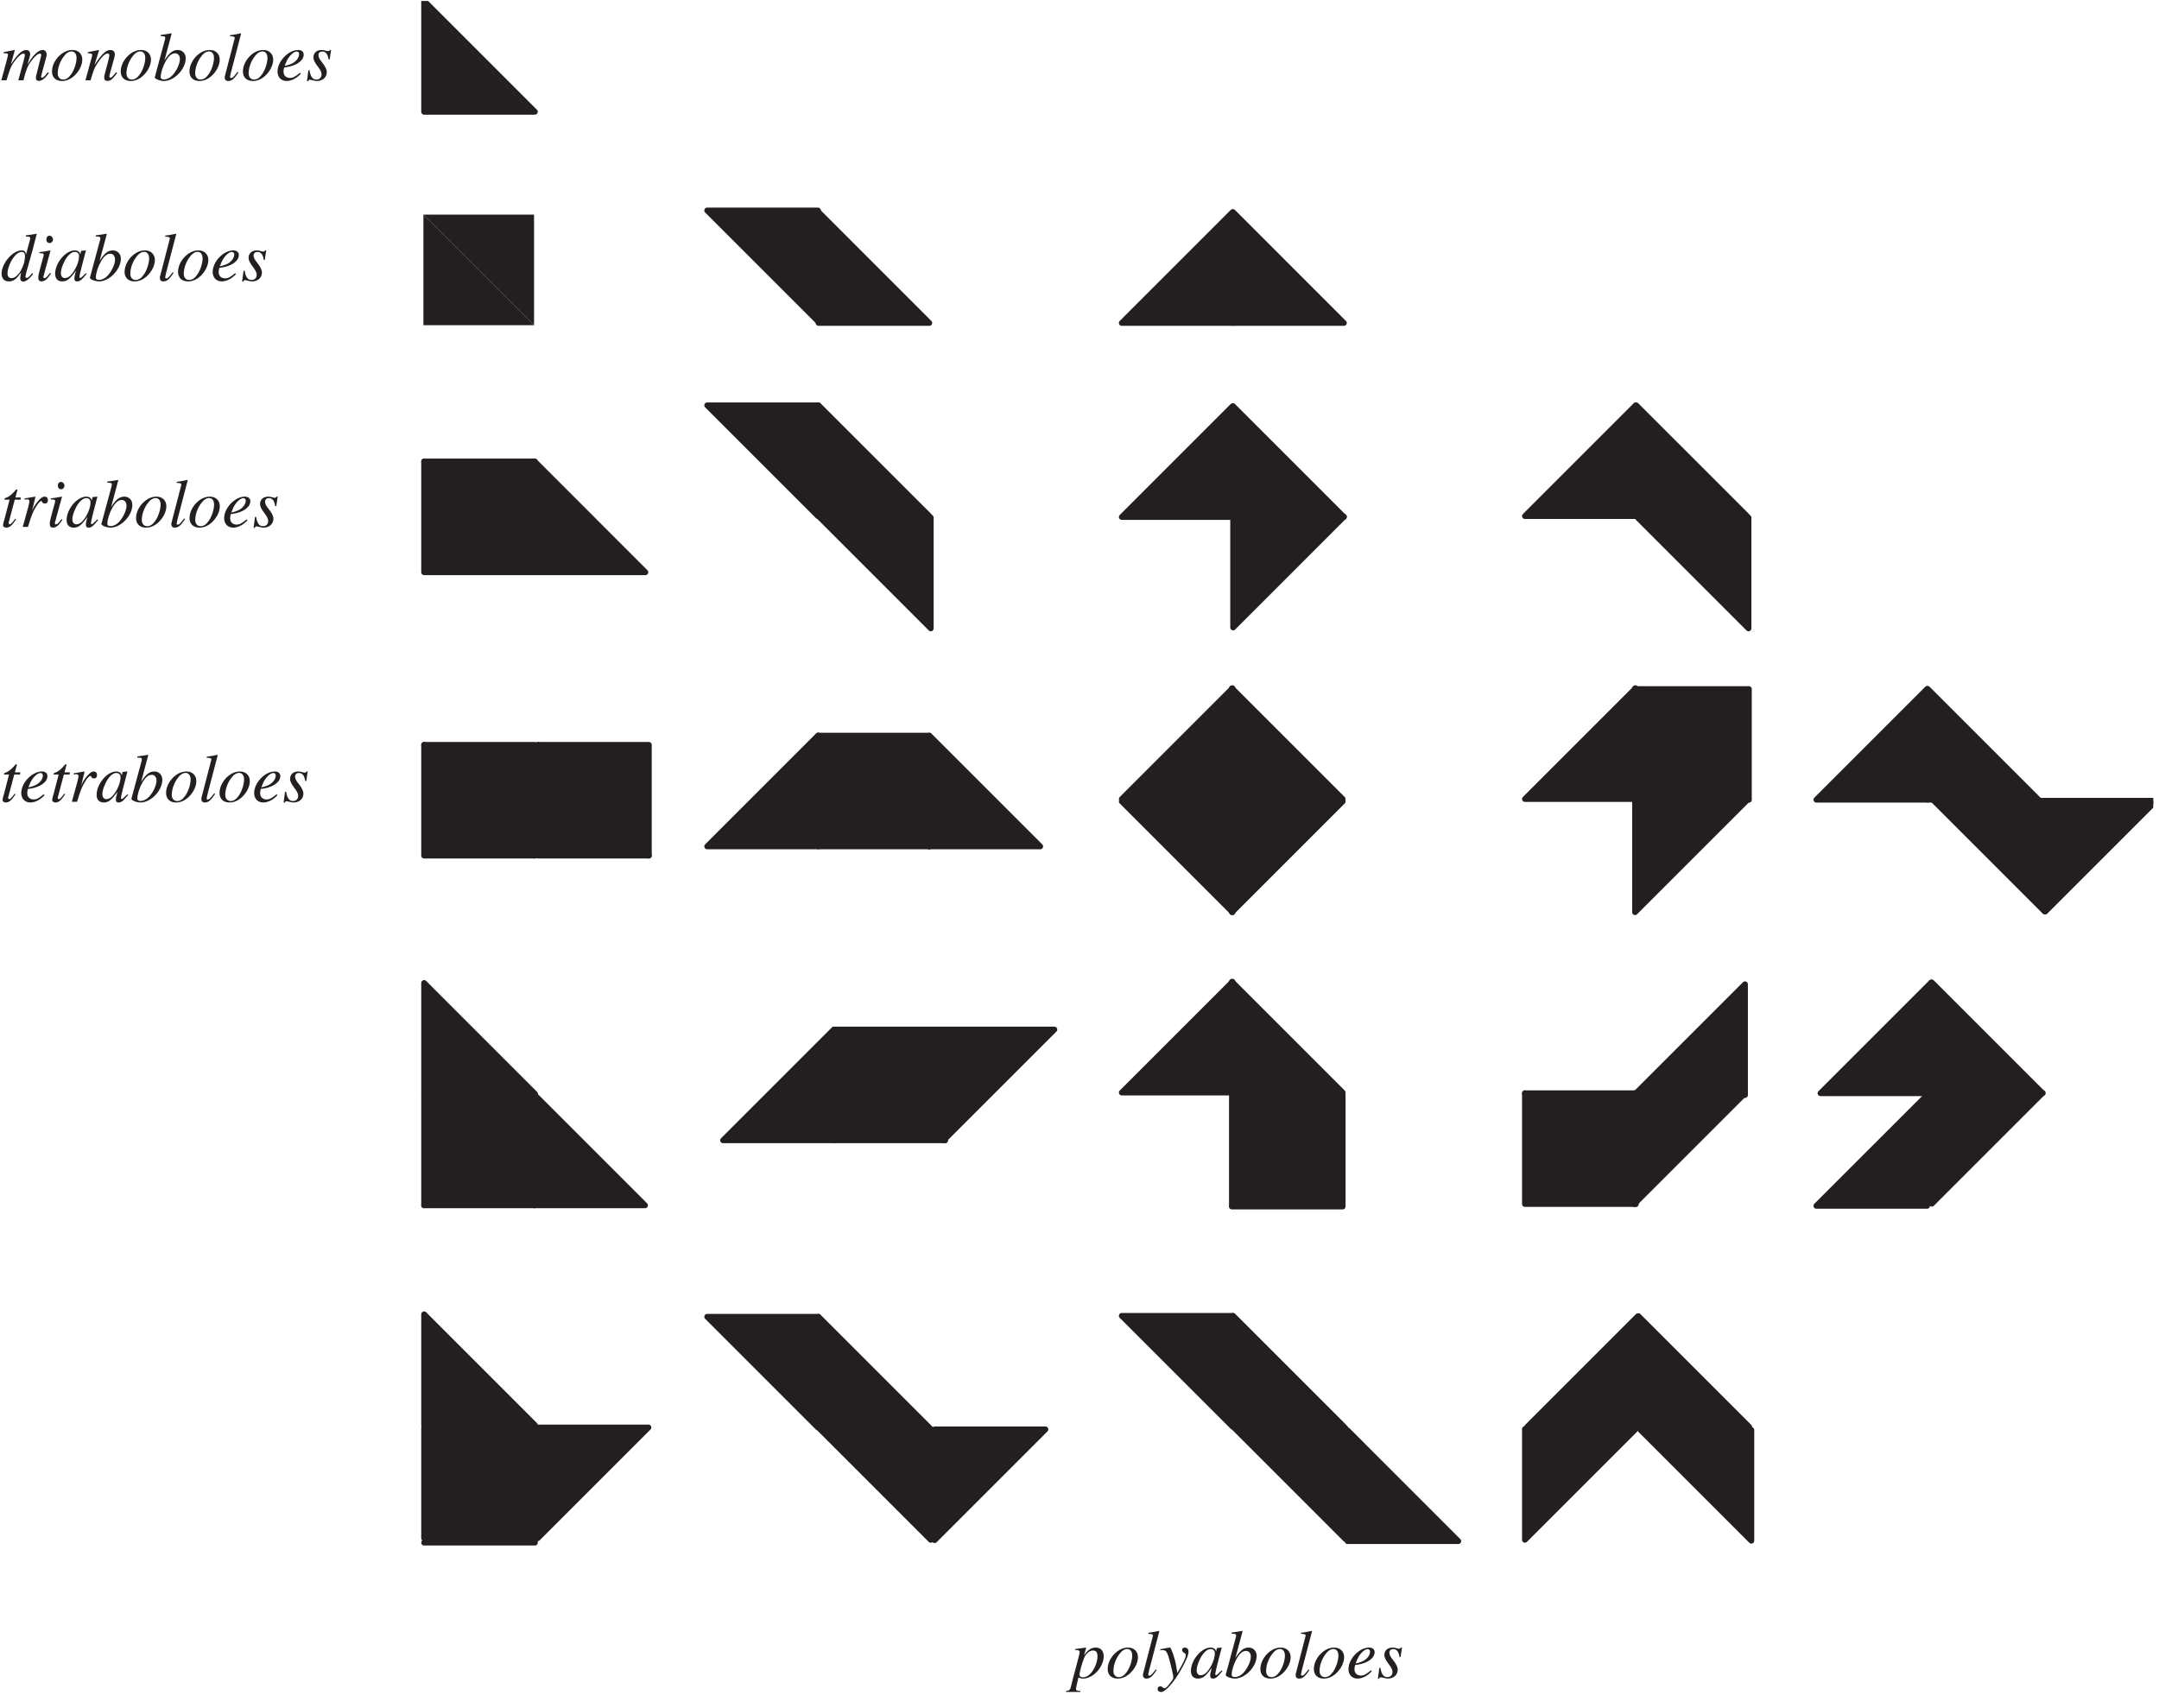 <?xml version="1.0" encoding="UTF-8"?>
<svg xmlns="http://www.w3.org/2000/svg" xmlns:xlink="http://www.w3.org/1999/xlink" width="376.39" height="297.82" viewBox="0 0 376.39 297.82">
<defs>
<g>
<g id="glyph-0-0">
</g>
<g id="glyph-0-1">
<path d="M 0.672 -4.828 L 0.953 -4.844 C 1.203 -4.859 1.453 -4.703 1.453 -4.5 C 1.453 -4.359 1.031 -2.703 0.594 -1.109 C 0.328 -0.094 0.078 0.797 -0.094 1.562 C -0.219 2.109 -0.391 2.25 -0.906 2.266 L -0.906 2.453 L 1.562 2.453 L 1.562 2.281 C 1 2.281 0.797 2.188 0.797 1.922 C 0.797 1.75 1 0.844 1.234 -0.078 C 1.531 0.078 1.75 0.125 2.031 0.125 C 3.781 0.125 5.625 -1.875 5.625 -3.781 C 5.625 -4.719 5.094 -5.281 4.25 -5.281 C 3.469 -5.281 2.891 -4.906 2.188 -3.922 L 2.547 -5.125 C 2.547 -5.188 2.562 -5.219 2.562 -5.219 C 2.562 -5.266 2.547 -5.281 2.5 -5.281 L 0.641 -5.016 Z M 3.797 -4.766 C 4.312 -4.75 4.547 -4.438 4.547 -3.75 C 4.547 -2.938 4.188 -1.922 3.672 -1.172 C 3.172 -0.453 2.594 -0.094 1.984 -0.094 C 1.641 -0.094 1.406 -0.281 1.406 -0.547 C 1.406 -0.953 1.828 -2.5 2.188 -3.406 C 2.5 -4.219 3.203 -4.812 3.797 -4.766 Z M 3.797 -4.766 "/>
</g>
<g id="glyph-0-2">
<path d="M 3.891 -5.281 C 3.375 -5.281 2.906 -5.156 2.422 -4.891 C 1.188 -4.188 0.328 -2.812 0.328 -1.547 C 0.328 -0.5 1 0.125 2.078 0.125 C 2.875 0.125 3.641 -0.219 4.344 -0.906 C 5.125 -1.688 5.609 -2.703 5.609 -3.609 C 5.609 -4.609 4.906 -5.281 3.891 -5.281 Z M 3.75 -5.031 C 4.266 -5.031 4.609 -4.594 4.609 -3.906 C 4.609 -3.016 4.219 -1.828 3.672 -1.047 C 3.234 -0.422 2.781 -0.125 2.266 -0.125 C 1.703 -0.125 1.328 -0.547 1.328 -1.203 C 1.328 -2.094 1.672 -3.156 2.266 -4 C 2.734 -4.688 3.234 -5.031 3.75 -5.031 Z M 3.75 -5.031 "/>
</g>
<g id="glyph-0-3">
<path d="M 2.734 -1.469 C 1.953 -0.484 1.859 -0.391 1.594 -0.391 C 1.469 -0.391 1.422 -0.453 1.422 -0.594 C 1.422 -0.688 1.453 -0.844 1.516 -1.062 C 1.516 -1.109 1.531 -1.156 1.531 -1.156 L 1.531 -1.188 L 3.344 -8.125 L 3.281 -8.188 C 2.562 -8.016 2.109 -7.953 1.422 -7.859 L 1.422 -7.672 C 1.984 -7.672 2.234 -7.594 2.234 -7.391 C 2.234 -7.344 2.219 -7.281 2.188 -7.172 L 0.547 -0.844 C 0.5 -0.734 0.484 -0.625 0.484 -0.547 C 0.484 -0.094 0.688 0.125 1.078 0.125 C 1.703 0.125 2.109 -0.203 2.891 -1.359 Z M 2.734 -1.469 "/>
</g>
<g id="glyph-0-4">
<path d="M 0.188 -4.797 C 0.328 -4.828 0.422 -4.844 0.547 -4.844 C 1.047 -4.844 1.266 -4.656 1.516 -4 C 1.828 -3.109 2.453 -0.547 2.453 -0.094 C 2.453 0.094 2.375 0.281 2.203 0.516 C 1.875 0.953 1.594 1.297 1.453 1.453 C 1.203 1.719 1.062 1.812 0.906 1.812 C 0.828 1.812 0.75 1.781 0.625 1.672 C 0.438 1.531 0.328 1.469 0.188 1.469 C -0.078 1.469 -0.281 1.672 -0.281 1.938 C -0.281 2.25 -0.031 2.469 0.328 2.469 C 1.094 2.469 2.656 0.688 3.953 -1.703 C 4.766 -3.172 5.109 -4.031 5.109 -4.625 C 5.109 -4.984 4.812 -5.281 4.453 -5.281 C 4.172 -5.281 3.984 -5.109 3.984 -4.844 C 3.984 -4.656 4.078 -4.531 4.312 -4.375 C 4.547 -4.25 4.625 -4.141 4.625 -3.969 C 4.625 -3.484 4.188 -2.562 3.156 -0.859 L 2.922 -2.25 C 2.75 -3.312 2.078 -5.281 1.891 -5.281 L 1.844 -5.281 C 1.828 -5.266 1.781 -5.266 1.734 -5.266 C 1.641 -5.266 1.203 -5.188 0.562 -5.062 C 0.5 -5.062 0.344 -5.016 0.188 -5 Z M 0.188 -4.797 "/>
</g>
<g id="glyph-0-5">
<path d="M 5.562 -1.312 L 5.219 -0.984 C 4.844 -0.594 4.703 -0.484 4.609 -0.484 C 4.5 -0.484 4.438 -0.562 4.438 -0.641 C 4.438 -0.891 4.938 -2.953 5.5 -5 C 5.531 -5.125 5.547 -5.141 5.578 -5.25 L 5.484 -5.281 L 4.75 -5.203 L 4.719 -5.172 L 4.594 -4.594 C 4.5 -5.031 4.141 -5.281 3.625 -5.281 C 2.031 -5.281 0.203 -3.109 0.203 -1.203 C 0.203 -0.359 0.656 0.125 1.422 0.125 C 2.266 0.125 2.781 -0.266 3.828 -1.75 C 3.578 -0.766 3.562 -0.672 3.562 -0.375 C 3.562 -0.031 3.703 0.125 4.031 0.125 C 4.516 0.125 4.812 -0.109 5.703 -1.203 Z M 3.703 -5.016 C 4.109 -5 4.375 -4.703 4.375 -4.297 C 4.375 -3.281 3.766 -1.875 2.953 -0.984 C 2.656 -0.656 2.25 -0.453 1.906 -0.453 C 1.469 -0.453 1.203 -0.797 1.203 -1.344 C 1.203 -2.016 1.656 -3.219 2.188 -3.984 C 2.656 -4.672 3.219 -5.062 3.703 -5.016 Z M 3.703 -5.016 "/>
</g>
<g id="glyph-0-6">
<path d="M 1.312 -7.703 C 2.031 -7.688 2.094 -7.641 2.094 -7.375 C 2.094 -7.281 2.078 -7.141 1.984 -6.859 C 1.969 -6.797 1.938 -6.719 1.922 -6.641 L 1.906 -6.562 L 0.281 -0.547 L 0.281 -0.5 C 0.281 -0.234 1.188 0.125 1.875 0.125 C 3.672 0.125 5.672 -1.953 5.672 -3.844 C 5.672 -4.688 5.078 -5.281 4.281 -5.281 C 3.438 -5.281 2.812 -4.797 1.969 -3.469 C 2.578 -5.719 2.672 -6.047 3.219 -8.125 L 3.156 -8.188 C 2.547 -8.078 2.188 -8.016 1.312 -7.906 Z M 3.812 -4.703 C 4.344 -4.703 4.656 -4.297 4.656 -3.672 C 4.656 -2.875 4.047 -1.594 3.328 -0.844 C 2.891 -0.391 2.375 -0.141 1.859 -0.141 C 1.484 -0.141 1.312 -0.281 1.312 -0.547 C 1.312 -1.266 1.672 -2.422 2.172 -3.312 C 2.703 -4.25 3.234 -4.703 3.812 -4.703 Z M 3.812 -4.703 "/>
</g>
<g id="glyph-0-7">
<path d="M 4.297 -1.312 C 3.422 -0.594 3.062 -0.406 2.531 -0.406 C 1.859 -0.406 1.422 -0.844 1.422 -1.5 C 1.422 -1.672 1.438 -1.844 1.531 -2.234 L 1.875 -2.281 C 3.672 -2.531 4.938 -3.438 4.938 -4.469 C 4.938 -4.969 4.578 -5.281 3.984 -5.281 C 2.25 -5.281 0.375 -3.312 0.375 -1.516 C 0.375 -0.547 1.016 0.125 1.953 0.125 C 2.797 0.125 3.734 -0.359 4.438 -1.156 Z M 1.828 -3.016 C 2.234 -4.094 3.109 -5.016 3.734 -5.016 C 3.984 -5.016 4.141 -4.828 4.141 -4.547 C 4.141 -4.172 3.922 -3.734 3.547 -3.375 C 3.109 -2.953 2.656 -2.75 1.625 -2.5 Z M 1.828 -3.016 "/>
</g>
<g id="glyph-0-8">
<path d="M 0.438 -1.75 L 0.188 0.156 L 0.391 0.156 C 0.484 -0.047 0.547 -0.094 0.672 -0.094 C 0.797 -0.094 1.016 -0.047 1.266 0.016 C 1.531 0.094 1.719 0.125 1.922 0.125 C 2.922 0.125 3.641 -0.516 3.641 -1.422 C 3.641 -1.891 3.391 -2.406 2.828 -3.109 C 2.375 -3.672 2.188 -4.031 2.188 -4.375 C 2.188 -4.766 2.438 -5.016 2.859 -5.016 C 3.469 -5.016 3.828 -4.562 3.953 -3.625 L 4.141 -3.625 L 4.391 -5.297 L 4.219 -5.297 C 4.109 -5.125 4.031 -5.078 3.859 -5.078 C 3.766 -5.078 3.656 -5.109 3.422 -5.172 C 3.125 -5.266 2.953 -5.281 2.75 -5.281 C 1.875 -5.281 1.312 -4.766 1.312 -3.969 C 1.312 -3.578 1.562 -3.062 2.062 -2.422 C 2.531 -1.812 2.734 -1.391 2.734 -1.047 C 2.734 -0.484 2.375 -0.125 1.844 -0.125 C 1.172 -0.125 0.812 -0.609 0.625 -1.75 Z M 0.438 -1.75 "/>
</g>
<g id="glyph-0-9">
<path d="M 8.25 -1.406 C 8.203 -1.344 8.156 -1.281 8.094 -1.203 C 7.891 -0.969 7.797 -0.844 7.781 -0.828 C 7.516 -0.547 7.391 -0.453 7.219 -0.453 C 7.125 -0.453 7.078 -0.516 7.078 -0.641 C 7.078 -0.688 7.125 -0.906 7.203 -1.188 L 8.016 -4.188 C 8.031 -4.25 8.047 -4.453 8.047 -4.531 C 8.047 -4.969 7.75 -5.281 7.359 -5.281 C 7.125 -5.281 6.875 -5.203 6.594 -5.016 C 6 -4.641 5.516 -4.062 4.688 -2.75 C 5 -3.672 5.172 -4.344 5.172 -4.562 C 5.172 -5 4.891 -5.281 4.484 -5.281 C 3.75 -5.281 2.906 -4.5 1.812 -2.75 L 2.5 -5.266 L 2.469 -5.281 C 1.828 -5.156 1.562 -5.109 0.547 -4.906 L 0.547 -4.719 C 1.109 -4.703 1.109 -4.703 1.203 -4.656 C 1.266 -4.625 1.312 -4.547 1.312 -4.453 C 1.312 -4.312 1.031 -3.219 0.609 -1.719 C 0.344 -0.797 0.297 -0.609 0.141 0 L 1.047 0 C 1.625 -1.891 1.797 -2.344 2.203 -2.969 C 2.891 -4 3.594 -4.656 4 -4.656 C 4.156 -4.656 4.25 -4.547 4.25 -4.359 C 4.25 -4.203 3.891 -2.797 3.406 -1.109 C 3.312 -0.75 3.266 -0.594 3.109 0 L 4 0 C 4.484 -1.875 4.719 -2.484 5.328 -3.312 C 5.922 -4.141 6.516 -4.656 6.859 -4.656 C 7 -4.656 7.109 -4.547 7.109 -4.406 C 7.109 -4.344 7.078 -4.234 7.016 -3.984 L 6.328 -1.234 C 6.203 -0.766 6.172 -0.562 6.172 -0.438 C 6.172 -0.078 6.344 0.109 6.656 0.109 C 7.219 0.109 7.734 -0.281 8.375 -1.172 L 8.438 -1.266 Z M 8.25 -1.406 "/>
</g>
<g id="glyph-0-10">
<path d="M 5.516 -1.406 C 4.859 -0.594 4.719 -0.453 4.531 -0.453 C 4.422 -0.453 4.344 -0.547 4.344 -0.641 C 4.344 -0.75 4.391 -0.969 4.5 -1.406 L 5.188 -3.875 C 5.25 -4.125 5.297 -4.391 5.297 -4.547 C 5.297 -5 4.969 -5.281 4.5 -5.281 C 3.734 -5.281 2.984 -4.547 1.75 -2.656 L 2.547 -5.266 L 2.516 -5.281 C 1.875 -5.156 1.625 -5.109 0.578 -4.906 L 0.578 -4.719 C 1.188 -4.703 1.344 -4.641 1.344 -4.391 C 1.344 -4.328 1.328 -4.25 1.312 -4.188 L 0.172 0 L 1.062 0 C 1.625 -1.891 1.734 -2.156 2.266 -2.969 C 2.984 -4.078 3.594 -4.672 4.031 -4.672 C 4.219 -4.672 4.328 -4.547 4.328 -4.328 C 4.328 -4.188 4.25 -3.781 4.156 -3.422 L 3.625 -1.438 C 3.469 -0.812 3.438 -0.656 3.438 -0.547 C 3.438 -0.078 3.609 0.109 4 0.109 C 4.547 0.109 4.844 -0.125 5.688 -1.25 Z M 5.516 -1.406 "/>
</g>
<g id="glyph-0-11">
<path d="M 5.547 -1.328 C 4.891 -0.578 4.766 -0.484 4.562 -0.484 C 4.453 -0.484 4.344 -0.578 4.344 -0.719 C 4.344 -0.906 4.719 -2.328 5.125 -3.672 C 5.406 -4.625 5.641 -5.5 6.312 -8.125 L 6.25 -8.188 C 5.625 -8.047 5.203 -8 4.422 -7.906 L 4.422 -7.703 C 5.078 -7.688 5.172 -7.641 5.172 -7.391 C 5.172 -7.219 5.156 -7.188 4.984 -6.562 L 4.453 -4.594 C 4.359 -5.094 4.141 -5.281 3.672 -5.281 C 2.125 -5.281 0.188 -3.031 0.188 -1.234 C 0.188 -0.391 0.656 0.125 1.438 0.125 C 2.25 0.125 2.781 -0.25 3.594 -1.453 C 3.469 -0.844 3.438 -0.656 3.438 -0.391 C 3.438 -0.062 3.641 0.156 3.938 0.156 C 4.453 0.156 5.078 -0.328 5.688 -1.203 Z M 3.734 -5.016 C 4.094 -4.984 4.266 -4.75 4.266 -4.328 C 4.266 -2.5 3.016 -0.438 1.922 -0.438 C 1.5 -0.438 1.219 -0.75 1.219 -1.234 C 1.219 -2.219 1.828 -3.625 2.609 -4.453 C 2.953 -4.812 3.391 -5.031 3.734 -5.016 Z M 3.734 -5.016 "/>
</g>
<g id="glyph-0-12">
<path d="M 2.656 -1.359 C 2.359 -0.969 2.281 -0.875 2.172 -0.75 C 1.969 -0.547 1.781 -0.438 1.672 -0.438 C 1.578 -0.438 1.484 -0.516 1.484 -0.609 C 1.484 -0.734 1.516 -0.922 1.609 -1.141 L 1.672 -1.359 L 1.672 -1.406 L 2.734 -5.266 L 2.703 -5.281 C 1.469 -5.062 1.25 -5.016 0.781 -4.984 L 0.781 -4.797 C 1.422 -4.781 1.531 -4.75 1.531 -4.5 C 1.531 -4.406 1.5 -4.203 1.422 -3.984 L 0.844 -1.859 C 0.656 -1.141 0.594 -0.797 0.594 -0.547 C 0.594 -0.109 0.781 0.125 1.141 0.125 C 1.703 0.125 2.141 -0.234 2.812 -1.234 Z M 2.562 -7.844 C 2.234 -7.844 2 -7.578 2 -7.203 C 2 -6.812 2.234 -6.562 2.578 -6.562 C 2.891 -6.562 3.156 -6.844 3.156 -7.172 C 3.156 -7.531 2.891 -7.844 2.562 -7.844 Z M 2.562 -7.844 "/>
</g>
<g id="glyph-0-13">
<path d="M 3.547 -5.125 L 2.594 -5.125 L 2.922 -6.359 C 2.938 -6.391 2.938 -6.406 2.938 -6.438 C 2.938 -6.5 2.906 -6.547 2.844 -6.547 C 2.766 -6.547 2.734 -6.531 2.656 -6.438 C 2.188 -5.844 1.453 -5.219 1.062 -5.125 C 0.766 -5.016 0.688 -4.953 0.688 -4.812 C 0.688 -4.812 0.688 -4.781 0.688 -4.75 L 1.578 -4.75 L 0.719 -1.453 C 0.688 -1.344 0.688 -1.297 0.641 -1.203 C 0.531 -0.797 0.438 -0.438 0.438 -0.312 C 0.438 -0.062 0.688 0.125 1.016 0.125 C 1.562 0.125 1.969 -0.203 2.719 -1.312 L 2.562 -1.406 C 1.984 -0.641 1.781 -0.453 1.594 -0.453 C 1.484 -0.453 1.422 -0.547 1.422 -0.688 C 1.422 -0.703 1.422 -0.703 1.422 -0.75 L 2.484 -4.75 L 3.484 -4.75 Z M 3.547 -5.125 "/>
</g>
<g id="glyph-0-14">
<path d="M 1.453 0 C 2.078 -2.047 2.281 -2.547 2.828 -3.469 C 3.234 -4.141 3.562 -4.5 3.766 -4.5 C 3.844 -4.5 3.891 -4.453 3.953 -4.344 C 4.047 -4.141 4.141 -4.078 4.391 -4.078 C 4.75 -4.078 4.938 -4.297 4.938 -4.672 C 4.938 -5.031 4.703 -5.281 4.375 -5.281 C 4.094 -5.281 3.781 -5.109 3.469 -4.781 C 2.969 -4.266 2.5 -3.578 2.297 -3.094 L 2.141 -2.656 L 2.766 -5.266 L 2.734 -5.281 C 1.859 -5.125 1.75 -5.109 0.875 -4.969 L 0.875 -4.75 C 1.141 -4.812 1.188 -4.812 1.281 -4.812 C 1.547 -4.812 1.703 -4.703 1.703 -4.484 C 1.703 -4.312 1.703 -4.312 1.516 -3.5 L 0.547 0 Z M 1.453 0 "/>
</g>
</g>
<clipPath id="clip-0">
<path clip-rule="nonzero" d="M 73 0.172 L 94 0.172 L 94 20 L 73 20 Z M 73 0.172 "/>
</clipPath>
<clipPath id="clip-1">
<path clip-rule="nonzero" d="M 73 0.172 L 94 0.172 L 94 21 L 73 21 Z M 73 0.172 "/>
</clipPath>
<clipPath id="clip-2">
<path clip-rule="nonzero" d="M 355 139 L 375.391 139 L 375.391 160 L 355 160 Z M 355 139 "/>
</clipPath>
</defs>
<path fill-rule="nonzero" fill="rgb(13.73%, 12.16%, 12.549%)" fill-opacity="1" d="M 73.816 56.703 L 73.816 37.414 L 93.102 56.703 L 73.816 56.703 "/>
<path fill-rule="nonzero" fill="rgb(13.73%, 12.16%, 12.549%)" fill-opacity="1" d="M 93.102 37.414 L 93.102 56.703 L 73.816 37.414 L 93.102 37.414 "/>
<path fill-rule="nonzero" fill="rgb(13.73%, 12.16%, 12.549%)" fill-opacity="1" stroke-width="10" stroke-linecap="round" stroke-linejoin="round" stroke="rgb(13.73%, 12.16%, 12.549%)" stroke-opacity="1" stroke-miterlimit="10" d="M 938.041 1483.034 L 938.041 1676.237 L 1131.205 1483.034 L 938.041 1483.034 " transform="matrix(0.1, 0, 0, -0.1, -0, 297.489)"/>
<path fill-rule="nonzero" fill="rgb(13.73%, 12.16%, 12.549%)" fill-opacity="1" stroke-width="10" stroke-linecap="round" stroke-linejoin="round" stroke="rgb(13.73%, 12.16%, 12.549%)" stroke-opacity="1" stroke-miterlimit="10" d="M 1131.205 1676.237 L 1131.205 1483.034 L 938.041 1676.237 L 1131.205 1676.237 " transform="matrix(0.1, 0, 0, -0.1, -0, 297.489)"/>
<path fill-rule="nonzero" fill="rgb(13.73%, 12.16%, 12.549%)" fill-opacity="1" stroke-width="10" stroke-linecap="round" stroke-linejoin="round" stroke="rgb(13.73%, 12.16%, 12.549%)" stroke-opacity="1" stroke-miterlimit="10" d="M 739.36 1483.034 L 739.36 1676.237 L 932.524 1483.034 L 739.36 1483.034 " transform="matrix(0.1, 0, 0, -0.1, -0, 297.489)"/>
<path fill-rule="nonzero" fill="rgb(13.73%, 12.16%, 12.549%)" fill-opacity="1" stroke-width="10" stroke-linecap="round" stroke-linejoin="round" stroke="rgb(13.73%, 12.16%, 12.549%)" stroke-opacity="1" stroke-miterlimit="10" d="M 932.524 1676.237 L 932.524 1483.034 L 739.36 1676.237 L 932.524 1676.237 " transform="matrix(0.1, 0, 0, -0.1, -0, 297.489)"/>
<g clip-path="url(#clip-0)">
<path fill-rule="nonzero" fill="rgb(13.73%, 12.16%, 12.549%)" fill-opacity="1" d="M 73.816 19.938 L 73.816 0.652 L 93.102 19.938 L 73.816 19.938 "/>
</g>
<g clip-path="url(#clip-1)">
<path fill="none" stroke-width="10" stroke-linecap="round" stroke-linejoin="round" stroke="rgb(13.73%, 12.16%, 12.549%)" stroke-opacity="1" stroke-miterlimit="10" d="M 739.36 2780.015 L 739.36 2973.179 L 932.524 2780.015 L 739.36 2780.015 " transform="matrix(0.1, 0, 0, -0.1, -0, 297.489)"/>
</g>
<path fill-rule="nonzero" fill="rgb(13.73%, 12.16%, 12.549%)" fill-opacity="1" stroke-width="10" stroke-linecap="round" stroke-linejoin="round" stroke="rgb(13.73%, 12.16%, 12.549%)" stroke-opacity="1" stroke-miterlimit="10" d="M 932.524 285.197 L 739.36 285.197 L 932.524 478.361 L 932.524 285.197 " transform="matrix(0.1, 0, 0, -0.1, -0, 297.489)"/>
<path fill-rule="nonzero" fill="rgb(13.73%, 12.16%, 12.549%)" fill-opacity="1" stroke-width="10" stroke-linecap="round" stroke-linejoin="round" stroke="rgb(13.73%, 12.16%, 12.549%)" stroke-opacity="1" stroke-miterlimit="10" d="M 739.36 490.177 L 739.36 683.341 L 932.524 490.177 L 739.36 490.177 " transform="matrix(0.1, 0, 0, -0.1, -0, 297.489)"/>
<path fill-rule="nonzero" fill="rgb(13.73%, 12.16%, 12.549%)" fill-opacity="1" stroke-width="10" stroke-linecap="round" stroke-linejoin="round" stroke="rgb(13.73%, 12.16%, 12.549%)" stroke-opacity="1" stroke-miterlimit="10" d="M 937.337 486.03 L 937.337 292.827 L 1130.54 486.03 L 937.337 486.03 " transform="matrix(0.1, 0, 0, -0.1, -0, 297.489)"/>
<path fill-rule="nonzero" fill="rgb(13.73%, 12.16%, 12.549%)" fill-opacity="1" stroke-width="10" stroke-linecap="round" stroke-linejoin="round" stroke="rgb(13.73%, 12.16%, 12.549%)" stroke-opacity="1" stroke-miterlimit="10" d="M 739.36 486.03 L 932.524 486.03 L 739.36 292.827 L 739.36 486.03 " transform="matrix(0.1, 0, 0, -0.1, -0, 297.489)"/>
<path fill-rule="nonzero" fill="rgb(13.73%, 12.16%, 12.549%)" fill-opacity="1" stroke-width="10" stroke-linecap="round" stroke-linejoin="round" stroke="rgb(13.73%, 12.16%, 12.549%)" stroke-opacity="1" stroke-miterlimit="10" d="M 739.36 1067.909 L 739.36 1261.073 L 932.524 1067.909 L 739.36 1067.909 " transform="matrix(0.1, 0, 0, -0.1, -0, 297.489)"/>
<path fill-rule="nonzero" fill="rgb(13.73%, 12.16%, 12.549%)" fill-opacity="1" stroke-width="10" stroke-linecap="round" stroke-linejoin="round" stroke="rgb(13.73%, 12.16%, 12.549%)" stroke-opacity="1" stroke-miterlimit="10" d="M 739.36 1066.5 L 739.36 873.297 L 932.524 1066.5 L 739.36 1066.5 " transform="matrix(0.1, 0, 0, -0.1, -0, 297.489)"/>
<path fill-rule="nonzero" fill="rgb(13.73%, 12.16%, 12.549%)" fill-opacity="1" stroke-width="10" stroke-linecap="round" stroke-linejoin="round" stroke="rgb(13.73%, 12.16%, 12.549%)" stroke-opacity="1" stroke-miterlimit="10" d="M 932.524 873.297 L 932.524 1066.5 L 739.36 873.297 L 932.524 873.297 " transform="matrix(0.1, 0, 0, -0.1, -0, 297.489)"/>
<path fill-rule="nonzero" fill="rgb(13.73%, 12.16%, 12.549%)" fill-opacity="1" stroke-width="10" stroke-linecap="round" stroke-linejoin="round" stroke="rgb(13.73%, 12.16%, 12.549%)" stroke-opacity="1" stroke-miterlimit="10" d="M 931.351 873.297 L 931.351 1066.5 L 1124.554 873.297 L 931.351 873.297 " transform="matrix(0.1, 0, 0, -0.1, -0, 297.489)"/>
<path fill-rule="nonzero" fill="rgb(13.73%, 12.16%, 12.549%)" fill-opacity="1" stroke-width="10" stroke-linecap="round" stroke-linejoin="round" stroke="rgb(13.73%, 12.16%, 12.549%)" stroke-opacity="1" stroke-miterlimit="10" d="M 739.36 1977.115 L 739.36 2170.318 L 932.524 1977.115 L 739.36 1977.115 " transform="matrix(0.1, 0, 0, -0.1, -0, 297.489)"/>
<path fill-rule="nonzero" fill="rgb(13.73%, 12.16%, 12.549%)" fill-opacity="1" stroke-width="10" stroke-linecap="round" stroke-linejoin="round" stroke="rgb(13.73%, 12.16%, 12.549%)" stroke-opacity="1" stroke-miterlimit="10" d="M 932.524 2170.318 L 932.524 1977.115 L 739.36 2170.318 L 932.524 2170.318 " transform="matrix(0.1, 0, 0, -0.1, -0, 297.489)"/>
<path fill-rule="nonzero" fill="rgb(13.73%, 12.16%, 12.549%)" fill-opacity="1" stroke-width="10" stroke-linecap="round" stroke-linejoin="round" stroke="rgb(13.73%, 12.16%, 12.549%)" stroke-opacity="1" stroke-miterlimit="10" d="M 932.016 1977.115 L 932.016 2170.318 L 1125.18 1977.115 L 932.016 1977.115 " transform="matrix(0.1, 0, 0, -0.1, -0, 297.489)"/>
<path fill-rule="nonzero" fill="rgb(13.73%, 12.16%, 12.549%)" fill-opacity="1" stroke-width="10" stroke-linecap="round" stroke-linejoin="round" stroke="rgb(13.73%, 12.16%, 12.549%)" stroke-opacity="1" stroke-miterlimit="10" d="M 3359.733 1580.535 L 3166.53 1580.535 L 3359.733 1773.739 L 3359.733 1580.535 " transform="matrix(0.1, 0, 0, -0.1, -0, 297.489)"/>
<path fill-rule="nonzero" fill="rgb(13.73%, 12.16%, 12.549%)" fill-opacity="1" stroke-width="10" stroke-linecap="round" stroke-linejoin="round" stroke="rgb(13.73%, 12.16%, 12.549%)" stroke-opacity="1" stroke-miterlimit="10" d="M 3360.672 1580.535 L 3360.672 1773.739 L 3553.875 1580.535 L 3360.672 1580.535 " transform="matrix(0.1, 0, 0, -0.1, -0, 297.489)"/>
<path fill-rule="nonzero" fill="rgb(13.73%, 12.16%, 12.549%)" fill-opacity="1" stroke-width="10" stroke-linecap="round" stroke-linejoin="round" stroke="rgb(13.73%, 12.16%, 12.549%)" stroke-opacity="1" stroke-miterlimit="10" d="M 3564.713 1578.736 L 3371.549 1578.736 L 3564.713 1385.532 L 3564.713 1578.736 " transform="matrix(0.1, 0, 0, -0.1, -0, 297.489)"/>
<g clip-path="url(#clip-2)">
<path fill-rule="nonzero" fill="rgb(13.73%, 12.16%, 12.549%)" fill-opacity="1" stroke-width="10" stroke-linecap="round" stroke-linejoin="round" stroke="rgb(13.73%, 12.16%, 12.549%)" stroke-opacity="1" stroke-miterlimit="10" d="M 3565.652 1578.736 L 3565.652 1385.532 L 3758.855 1578.736 L 3565.652 1578.736 " transform="matrix(0.1, 0, 0, -0.1, -0, 297.489)"/>
</g>
<path fill-rule="nonzero" fill="rgb(13.73%, 12.16%, 12.549%)" fill-opacity="1" stroke-width="10" stroke-linecap="round" stroke-linejoin="round" stroke="rgb(13.73%, 12.16%, 12.549%)" stroke-opacity="1" stroke-miterlimit="10" d="M 3359.733 872.436 L 3359.733 1065.601 L 3166.53 872.436 L 3359.733 872.436 " transform="matrix(0.1, 0, 0, -0.1, -0, 297.489)"/>
<path fill-rule="nonzero" fill="rgb(13.73%, 12.16%, 12.549%)" fill-opacity="1" stroke-width="10" stroke-linecap="round" stroke-linejoin="round" stroke="rgb(13.73%, 12.16%, 12.549%)" stroke-opacity="1" stroke-miterlimit="10" d="M 3367.832 1069.318 L 3561.035 1069.318 L 3367.832 876.114 L 3367.832 1069.318 " transform="matrix(0.1, 0, 0, -0.1, -0, 297.489)"/>
<path fill-rule="nonzero" fill="rgb(13.73%, 12.16%, 12.549%)" fill-opacity="1" stroke-width="10" stroke-linecap="round" stroke-linejoin="round" stroke="rgb(13.73%, 12.16%, 12.549%)" stroke-opacity="1" stroke-miterlimit="10" d="M 3366.893 1068.77 L 3173.729 1068.77 L 3366.893 1261.934 L 3366.893 1068.77 " transform="matrix(0.1, 0, 0, -0.1, -0, 297.489)"/>
<path fill-rule="nonzero" fill="rgb(13.73%, 12.16%, 12.549%)" fill-opacity="1" stroke-width="10" stroke-linecap="round" stroke-linejoin="round" stroke="rgb(13.73%, 12.16%, 12.549%)" stroke-opacity="1" stroke-miterlimit="10" d="M 3367.832 1068.77 L 3367.832 1261.934 L 3561.035 1068.77 L 3367.832 1068.77 " transform="matrix(0.1, 0, 0, -0.1, -0, 297.489)"/>
<path fill-rule="nonzero" fill="rgb(13.73%, 12.16%, 12.549%)" fill-opacity="1" stroke-width="10" stroke-linecap="round" stroke-linejoin="round" stroke="rgb(13.73%, 12.16%, 12.549%)" stroke-opacity="1" stroke-miterlimit="10" d="M 2147.616 1581.709 L 2147.616 1774.873 L 2340.78 1581.709 L 2147.616 1581.709 " transform="matrix(0.1, 0, 0, -0.1, -0, 297.489)"/>
<path fill-rule="nonzero" fill="rgb(13.73%, 12.16%, 12.549%)" fill-opacity="1" stroke-width="10" stroke-linecap="round" stroke-linejoin="round" stroke="rgb(13.73%, 12.16%, 12.549%)" stroke-opacity="1" stroke-miterlimit="10" d="M 2148.789 1581.709 L 1955.625 1581.709 L 2148.789 1774.873 L 2148.789 1581.709 " transform="matrix(0.1, 0, 0, -0.1, -0, 297.489)"/>
<path fill-rule="nonzero" fill="rgb(13.73%, 12.16%, 12.549%)" fill-opacity="1" stroke-width="10" stroke-linecap="round" stroke-linejoin="round" stroke="rgb(13.73%, 12.16%, 12.549%)" stroke-opacity="1" stroke-miterlimit="10" d="M 2148.789 1577.562 L 2148.789 1384.398 L 1955.625 1577.562 L 2148.789 1577.562 " transform="matrix(0.1, 0, 0, -0.1, -0, 297.489)"/>
<path fill-rule="nonzero" fill="rgb(13.73%, 12.16%, 12.549%)" fill-opacity="1" stroke-width="10" stroke-linecap="round" stroke-linejoin="round" stroke="rgb(13.73%, 12.16%, 12.549%)" stroke-opacity="1" stroke-miterlimit="10" d="M 2147.616 1577.562 L 2340.78 1577.562 L 2147.616 1384.398 L 2147.616 1577.562 " transform="matrix(0.1, 0, 0, -0.1, -0, 297.489)"/>
<path fill-rule="nonzero" fill="rgb(13.73%, 12.16%, 12.549%)" fill-opacity="1" stroke-width="10" stroke-linecap="round" stroke-linejoin="round" stroke="rgb(13.73%, 12.16%, 12.549%)" stroke-opacity="1" stroke-miterlimit="10" d="M 2340.78 871.224 L 2147.616 871.224 L 2340.78 1064.427 L 2340.78 871.224 " transform="matrix(0.1, 0, 0, -0.1, -0, 297.489)"/>
<path fill-rule="nonzero" fill="rgb(13.73%, 12.16%, 12.549%)" fill-opacity="1" stroke-width="10" stroke-linecap="round" stroke-linejoin="round" stroke="rgb(13.73%, 12.16%, 12.549%)" stroke-opacity="1" stroke-miterlimit="10" d="M 2147.616 1069.983 L 2147.616 1263.147 L 2340.78 1069.983 L 2147.616 1069.983 " transform="matrix(0.1, 0, 0, -0.1, -0, 297.489)"/>
<path fill-rule="nonzero" fill="rgb(13.73%, 12.16%, 12.549%)" fill-opacity="1" stroke-width="10" stroke-linecap="round" stroke-linejoin="round" stroke="rgb(13.73%, 12.16%, 12.549%)" stroke-opacity="1" stroke-miterlimit="10" d="M 2148.789 1069.983 L 1955.625 1069.983 L 2148.789 1263.147 L 2148.789 1069.983 " transform="matrix(0.1, 0, 0, -0.1, -0, 297.489)"/>
<path fill-rule="nonzero" fill="rgb(13.73%, 12.16%, 12.549%)" fill-opacity="1" stroke-width="10" stroke-linecap="round" stroke-linejoin="round" stroke="rgb(13.73%, 12.16%, 12.549%)" stroke-opacity="1" stroke-miterlimit="10" d="M 2147.616 1065.835 L 2340.78 1065.835 L 2147.616 872.632 L 2147.616 1065.835 " transform="matrix(0.1, 0, 0, -0.1, -0, 297.489)"/>
<path fill-rule="nonzero" fill="rgb(13.73%, 12.16%, 12.549%)" fill-opacity="1" stroke-width="10" stroke-linecap="round" stroke-linejoin="round" stroke="rgb(13.73%, 12.16%, 12.549%)" stroke-opacity="1" stroke-miterlimit="10" d="M 2148.789 2411.763 L 1955.625 2411.763 L 2148.789 2604.966 L 2148.789 2411.763 " transform="matrix(0.1, 0, 0, -0.1, -0, 297.489)"/>
<path fill-rule="nonzero" fill="rgb(13.73%, 12.16%, 12.549%)" fill-opacity="1" stroke-width="10" stroke-linecap="round" stroke-linejoin="round" stroke="rgb(13.73%, 12.16%, 12.549%)" stroke-opacity="1" stroke-miterlimit="10" d="M 2149.767 2411.763 L 2149.767 2604.966 L 2342.932 2411.763 L 2149.767 2411.763 " transform="matrix(0.1, 0, 0, -0.1, -0, 297.489)"/>
<path fill-rule="nonzero" fill="rgb(13.73%, 12.16%, 12.549%)" fill-opacity="1" stroke-width="10" stroke-linecap="round" stroke-linejoin="round" stroke="rgb(13.73%, 12.16%, 12.549%)" stroke-opacity="1" stroke-miterlimit="10" d="M 2149.767 2073.99 L 2342.932 2073.99 L 2149.767 1880.787 L 2149.767 2073.99 " transform="matrix(0.1, 0, 0, -0.1, -0, 297.489)"/>
<path fill-rule="nonzero" fill="rgb(13.73%, 12.16%, 12.549%)" fill-opacity="1" stroke-width="10" stroke-linecap="round" stroke-linejoin="round" stroke="rgb(13.73%, 12.16%, 12.549%)" stroke-opacity="1" stroke-miterlimit="10" d="M 2148.789 2073.442 L 1955.625 2073.442 L 2148.789 2266.645 L 2148.789 2073.442 " transform="matrix(0.1, 0, 0, -0.1, -0, 297.489)"/>
<path fill-rule="nonzero" fill="rgb(13.73%, 12.16%, 12.549%)" fill-opacity="1" stroke-width="10" stroke-linecap="round" stroke-linejoin="round" stroke="rgb(13.73%, 12.16%, 12.549%)" stroke-opacity="1" stroke-miterlimit="10" d="M 2149.767 2073.442 L 2149.767 2266.645 L 2342.932 2073.442 L 2149.767 2073.442 " transform="matrix(0.1, 0, 0, -0.1, -0, 297.489)"/>
<path fill-rule="nonzero" fill="rgb(13.73%, 12.16%, 12.549%)" fill-opacity="1" stroke-width="10" stroke-linecap="round" stroke-linejoin="round" stroke="rgb(13.73%, 12.16%, 12.549%)" stroke-opacity="1" stroke-miterlimit="10" d="M 2349.192 287.819 L 2349.192 481.022 L 2542.356 287.819 L 2349.192 287.819 " transform="matrix(0.1, 0, 0, -0.1, -0, 297.489)"/>
<path fill-rule="nonzero" fill="rgb(13.73%, 12.16%, 12.549%)" fill-opacity="1" stroke-width="10" stroke-linecap="round" stroke-linejoin="round" stroke="rgb(13.73%, 12.16%, 12.549%)" stroke-opacity="1" stroke-miterlimit="10" d="M 2345.475 484.856 L 2345.475 291.653 L 2152.311 484.856 L 2345.475 484.856 " transform="matrix(0.1, 0, 0, -0.1, -0, 297.489)"/>
<path fill-rule="nonzero" fill="rgb(13.73%, 12.16%, 12.549%)" fill-opacity="1" stroke-width="10" stroke-linecap="round" stroke-linejoin="round" stroke="rgb(13.73%, 12.16%, 12.549%)" stroke-opacity="1" stroke-miterlimit="10" d="M 2148.789 680.681 L 1955.625 680.681 L 2148.789 487.517 L 2148.789 680.681 " transform="matrix(0.1, 0, 0, -0.1, -0, 297.489)"/>
<path fill-rule="nonzero" fill="rgb(13.73%, 12.16%, 12.549%)" fill-opacity="1" stroke-width="10" stroke-linecap="round" stroke-linejoin="round" stroke="rgb(13.73%, 12.16%, 12.549%)" stroke-opacity="1" stroke-miterlimit="10" d="M 2149.728 487.517 L 2149.728 680.681 L 2342.932 487.517 L 2149.728 487.517 " transform="matrix(0.1, 0, 0, -0.1, -0, 297.489)"/>
<path fill-rule="nonzero" fill="rgb(13.73%, 12.16%, 12.549%)" fill-opacity="1" stroke-width="10" stroke-linecap="round" stroke-linejoin="round" stroke="rgb(13.73%, 12.16%, 12.549%)" stroke-opacity="1" stroke-miterlimit="10" d="M 1426.018 2607.94 L 1426.018 2414.737 L 1232.854 2607.94 L 1426.018 2607.94 " transform="matrix(0.1, 0, 0, -0.1, -0, 297.489)"/>
<path fill-rule="nonzero" fill="rgb(13.73%, 12.16%, 12.549%)" fill-opacity="1" stroke-width="10" stroke-linecap="round" stroke-linejoin="round" stroke="rgb(13.73%, 12.16%, 12.549%)" stroke-opacity="1" stroke-miterlimit="10" d="M 1426.996 2411.763 L 1426.996 2604.966 L 1620.161 2411.763 L 1426.996 2411.763 " transform="matrix(0.1, 0, 0, -0.1, -0, 297.489)"/>
<path fill-rule="nonzero" fill="rgb(13.73%, 12.16%, 12.549%)" fill-opacity="1" stroke-width="10" stroke-linecap="round" stroke-linejoin="round" stroke="rgb(13.73%, 12.16%, 12.549%)" stroke-opacity="1" stroke-miterlimit="10" d="M 1622.704 2072.386 L 1622.704 1879.222 L 1429.54 2072.386 L 1622.704 2072.386 " transform="matrix(0.1, 0, 0, -0.1, -0, 297.489)"/>
<path fill-rule="nonzero" fill="rgb(13.73%, 12.16%, 12.549%)" fill-opacity="1" stroke-width="10" stroke-linecap="round" stroke-linejoin="round" stroke="rgb(13.73%, 12.16%, 12.549%)" stroke-opacity="1" stroke-miterlimit="10" d="M 1426.018 2268.211 L 1232.854 2268.211 L 1426.018 2075.046 L 1426.018 2268.211 " transform="matrix(0.1, 0, 0, -0.1, -0, 297.489)"/>
<path fill-rule="nonzero" fill="rgb(13.73%, 12.16%, 12.549%)" fill-opacity="1" stroke-width="10" stroke-linecap="round" stroke-linejoin="round" stroke="rgb(13.73%, 12.16%, 12.549%)" stroke-opacity="1" stroke-miterlimit="10" d="M 1426.957 2075.046 L 1426.957 2268.211 L 1620.161 2075.046 L 1426.957 2075.046 " transform="matrix(0.1, 0, 0, -0.1, -0, 297.489)"/>
<path fill-rule="nonzero" fill="rgb(13.73%, 12.16%, 12.549%)" fill-opacity="1" stroke-width="10" stroke-linecap="round" stroke-linejoin="round" stroke="rgb(13.73%, 12.16%, 12.549%)" stroke-opacity="1" stroke-miterlimit="10" d="M 1629.394 482.704 L 1629.394 289.501 L 1822.597 482.704 L 1629.394 482.704 " transform="matrix(0.1, 0, 0, -0.1, -0, 297.489)"/>
<path fill-rule="nonzero" fill="rgb(13.73%, 12.16%, 12.549%)" fill-opacity="1" stroke-width="10" stroke-linecap="round" stroke-linejoin="round" stroke="rgb(13.73%, 12.16%, 12.549%)" stroke-opacity="1" stroke-miterlimit="10" d="M 1622.704 483.174 L 1622.704 290.01 L 1429.54 483.174 L 1622.704 483.174 " transform="matrix(0.1, 0, 0, -0.1, -0, 297.489)"/>
<path fill-rule="nonzero" fill="rgb(13.73%, 12.16%, 12.549%)" fill-opacity="1" stroke-width="10" stroke-linecap="round" stroke-linejoin="round" stroke="rgb(13.73%, 12.16%, 12.549%)" stroke-opacity="1" stroke-miterlimit="10" d="M 1426.018 679.038 L 1232.854 679.038 L 1426.018 485.834 L 1426.018 679.038 " transform="matrix(0.1, 0, 0, -0.1, -0, 297.489)"/>
<path fill-rule="nonzero" fill="rgb(13.73%, 12.16%, 12.549%)" fill-opacity="1" stroke-width="10" stroke-linecap="round" stroke-linejoin="round" stroke="rgb(13.73%, 12.16%, 12.549%)" stroke-opacity="1" stroke-miterlimit="10" d="M 1426.957 485.834 L 1426.957 679.038 L 1620.161 485.834 L 1426.957 485.834 " transform="matrix(0.1, 0, 0, -0.1, -0, 297.489)"/>
<path fill-rule="nonzero" fill="rgb(13.73%, 12.16%, 12.549%)" fill-opacity="1" stroke-width="10" stroke-linecap="round" stroke-linejoin="round" stroke="rgb(13.73%, 12.16%, 12.549%)" stroke-opacity="1" stroke-miterlimit="10" d="M 1426.762 1499.115 L 1426.762 1692.318 L 1619.926 1499.115 L 1426.762 1499.115 " transform="matrix(0.1, 0, 0, -0.1, -0, 297.489)"/>
<path fill-rule="nonzero" fill="rgb(13.73%, 12.16%, 12.549%)" fill-opacity="1" stroke-width="10" stroke-linecap="round" stroke-linejoin="round" stroke="rgb(13.73%, 12.16%, 12.549%)" stroke-opacity="1" stroke-miterlimit="10" d="M 1619.926 1692.318 L 1619.926 1499.115 L 1426.762 1692.318 L 1619.926 1692.318 " transform="matrix(0.1, 0, 0, -0.1, -0, 297.489)"/>
<path fill-rule="nonzero" fill="rgb(13.73%, 12.16%, 12.549%)" fill-opacity="1" stroke-width="10" stroke-linecap="round" stroke-linejoin="round" stroke="rgb(13.73%, 12.16%, 12.549%)" stroke-opacity="1" stroke-miterlimit="10" d="M 1426.018 1499.115 L 1232.854 1499.115 L 1426.018 1692.318 L 1426.018 1499.115 " transform="matrix(0.1, 0, 0, -0.1, -0, 297.489)"/>
<path fill-rule="nonzero" fill="rgb(13.73%, 12.16%, 12.549%)" fill-opacity="1" stroke-width="10" stroke-linecap="round" stroke-linejoin="round" stroke="rgb(13.73%, 12.16%, 12.549%)" stroke-opacity="1" stroke-miterlimit="10" d="M 1620.317 1499.115 L 1620.317 1692.318 L 1813.52 1499.115 L 1620.317 1499.115 " transform="matrix(0.1, 0, 0, -0.1, -0, 297.489)"/>
<path fill-rule="nonzero" fill="rgb(13.73%, 12.16%, 12.549%)" fill-opacity="1" stroke-width="10" stroke-linecap="round" stroke-linejoin="round" stroke="rgb(13.73%, 12.16%, 12.549%)" stroke-opacity="1" stroke-miterlimit="10" d="M 1645.005 1179.848 L 1838.209 1179.848 L 1645.005 986.684 L 1645.005 1179.848 " transform="matrix(0.1, 0, 0, -0.1, -0, 297.489)"/>
<path fill-rule="nonzero" fill="rgb(13.73%, 12.16%, 12.549%)" fill-opacity="1" stroke-width="10" stroke-linecap="round" stroke-linejoin="round" stroke="rgb(13.73%, 12.16%, 12.549%)" stroke-opacity="1" stroke-miterlimit="10" d="M 1454.424 986.684 L 1454.424 1179.848 L 1647.627 986.684 L 1454.424 986.684 " transform="matrix(0.1, 0, 0, -0.1, -0, 297.489)"/>
<path fill-rule="nonzero" fill="rgb(13.73%, 12.16%, 12.549%)" fill-opacity="1" stroke-width="10" stroke-linecap="round" stroke-linejoin="round" stroke="rgb(13.73%, 12.16%, 12.549%)" stroke-opacity="1" stroke-miterlimit="10" d="M 1647.627 1179.848 L 1647.627 986.684 L 1454.424 1179.848 L 1647.627 1179.848 " transform="matrix(0.1, 0, 0, -0.1, -0, 297.489)"/>
<path fill-rule="nonzero" fill="rgb(13.73%, 12.16%, 12.549%)" fill-opacity="1" stroke-width="10" stroke-linecap="round" stroke-linejoin="round" stroke="rgb(13.73%, 12.16%, 12.549%)" stroke-opacity="1" stroke-miterlimit="10" d="M 1453.68 986.684 L 1260.516 986.684 L 1453.68 1179.848 L 1453.68 986.684 " transform="matrix(0.1, 0, 0, -0.1, -0, 297.489)"/>
<path fill-rule="nonzero" fill="rgb(13.73%, 12.16%, 12.549%)" fill-opacity="1" stroke-width="10" stroke-linecap="round" stroke-linejoin="round" stroke="rgb(13.73%, 12.16%, 12.549%)" stroke-opacity="1" stroke-miterlimit="10" d="M 3048.957 1773.465 L 3048.957 1580.301 L 2855.754 1773.465 L 3048.957 1773.465 " transform="matrix(0.1, 0, 0, -0.1, -0, 297.489)"/>
<path fill-rule="nonzero" fill="rgb(13.73%, 12.16%, 12.549%)" fill-opacity="1" stroke-width="10" stroke-linecap="round" stroke-linejoin="round" stroke="rgb(13.73%, 12.16%, 12.549%)" stroke-opacity="1" stroke-miterlimit="10" d="M 2850.432 1581.709 L 2850.432 1774.873 L 3043.597 1581.709 L 2850.432 1581.709 " transform="matrix(0.1, 0, 0, -0.1, -0, 297.489)"/>
<path fill-rule="nonzero" fill="rgb(13.73%, 12.16%, 12.549%)" fill-opacity="1" stroke-width="10" stroke-linecap="round" stroke-linejoin="round" stroke="rgb(13.73%, 12.16%, 12.549%)" stroke-opacity="1" stroke-miterlimit="10" d="M 2851.606 1581.709 L 2658.442 1581.709 L 2851.606 1774.873 L 2851.606 1581.709 " transform="matrix(0.1, 0, 0, -0.1, -0, 297.489)"/>
<path fill-rule="nonzero" fill="rgb(13.73%, 12.16%, 12.549%)" fill-opacity="1" stroke-width="10" stroke-linecap="round" stroke-linejoin="round" stroke="rgb(13.73%, 12.16%, 12.549%)" stroke-opacity="1" stroke-miterlimit="10" d="M 2850.432 1577.523 L 3043.597 1577.523 L 2850.432 1384.398 L 2850.432 1577.523 " transform="matrix(0.1, 0, 0, -0.1, -0, 297.489)"/>
<path fill-rule="nonzero" fill="rgb(13.73%, 12.16%, 12.549%)" fill-opacity="1" stroke-width="10" stroke-linecap="round" stroke-linejoin="round" stroke="rgb(13.73%, 12.16%, 12.549%)" stroke-opacity="1" stroke-miterlimit="10" d="M 2658.442 483.291 L 2658.442 290.127 L 2851.606 483.291 L 2658.442 483.291 " transform="matrix(0.1, 0, 0, -0.1, -0, 297.489)"/>
<path fill-rule="nonzero" fill="rgb(13.73%, 12.16%, 12.549%)" fill-opacity="1" stroke-width="10" stroke-linecap="round" stroke-linejoin="round" stroke="rgb(13.73%, 12.16%, 12.549%)" stroke-opacity="1" stroke-miterlimit="10" d="M 3053.261 481.648 L 3053.261 288.484 L 2860.096 481.648 L 3053.261 481.648 " transform="matrix(0.1, 0, 0, -0.1, -0, 297.489)"/>
<path fill-rule="nonzero" fill="rgb(13.73%, 12.16%, 12.549%)" fill-opacity="1" stroke-width="10" stroke-linecap="round" stroke-linejoin="round" stroke="rgb(13.73%, 12.16%, 12.549%)" stroke-opacity="1" stroke-miterlimit="10" d="M 2855.441 486.891 L 2662.276 486.891 L 2855.441 680.055 L 2855.441 486.891 " transform="matrix(0.1, 0, 0, -0.1, -0, 297.489)"/>
<path fill-rule="nonzero" fill="rgb(13.73%, 12.16%, 12.549%)" fill-opacity="1" stroke-width="10" stroke-linecap="round" stroke-linejoin="round" stroke="rgb(13.73%, 12.16%, 12.549%)" stroke-opacity="1" stroke-miterlimit="10" d="M 2856.419 486.891 L 2856.419 680.055 L 3049.583 486.891 L 2856.419 486.891 " transform="matrix(0.1, 0, 0, -0.1, -0, 297.489)"/>
<path fill-rule="nonzero" fill="rgb(13.73%, 12.16%, 12.549%)" fill-opacity="1" stroke-width="10" stroke-linecap="round" stroke-linejoin="round" stroke="rgb(13.73%, 12.16%, 12.549%)" stroke-opacity="1" stroke-miterlimit="10" d="M 3048.292 2072.386 L 3048.292 1879.222 L 2855.128 2072.386 L 3048.292 2072.386 " transform="matrix(0.1, 0, 0, -0.1, -0, 297.489)"/>
<path fill-rule="nonzero" fill="rgb(13.73%, 12.16%, 12.549%)" fill-opacity="1" stroke-width="10" stroke-linecap="round" stroke-linejoin="round" stroke="rgb(13.73%, 12.16%, 12.549%)" stroke-opacity="1" stroke-miterlimit="10" d="M 2851.606 2075.046 L 2658.442 2075.046 L 2851.606 2268.211 L 2851.606 2075.046 " transform="matrix(0.1, 0, 0, -0.1, -0, 297.489)"/>
<path fill-rule="nonzero" fill="rgb(13.73%, 12.16%, 12.549%)" fill-opacity="1" stroke-width="10" stroke-linecap="round" stroke-linejoin="round" stroke="rgb(13.73%, 12.16%, 12.549%)" stroke-opacity="1" stroke-miterlimit="10" d="M 2852.545 2075.046 L 2852.545 2268.211 L 3045.748 2075.046 L 2852.545 2075.046 " transform="matrix(0.1, 0, 0, -0.1, -0, 297.489)"/>
<path fill-rule="nonzero" fill="rgb(13.73%, 12.16%, 12.549%)" fill-opacity="1" stroke-width="10" stroke-linecap="round" stroke-linejoin="round" stroke="rgb(13.73%, 12.16%, 12.549%)" stroke-opacity="1" stroke-miterlimit="10" d="M 2848.985 1068.809 L 3042.188 1068.809 L 2848.985 875.606 L 2848.985 1068.809 " transform="matrix(0.1, 0, 0, -0.1, -0, 297.489)"/>
<path fill-rule="nonzero" fill="rgb(13.73%, 12.16%, 12.549%)" fill-opacity="1" stroke-width="10" stroke-linecap="round" stroke-linejoin="round" stroke="rgb(13.73%, 12.16%, 12.549%)" stroke-opacity="1" stroke-miterlimit="10" d="M 2658.442 875.606 L 2658.442 1068.77 L 2851.606 875.606 L 2658.442 875.606 " transform="matrix(0.1, 0, 0, -0.1, -0, 297.489)"/>
<path fill-rule="nonzero" fill="rgb(13.73%, 12.16%, 12.549%)" fill-opacity="1" stroke-width="10" stroke-linecap="round" stroke-linejoin="round" stroke="rgb(13.73%, 12.16%, 12.549%)" stroke-opacity="1" stroke-miterlimit="10" d="M 2851.606 1068.77 L 2851.606 875.606 L 2658.442 1068.77 L 2851.606 1068.77 " transform="matrix(0.1, 0, 0, -0.1, -0, 297.489)"/>
<path fill-rule="nonzero" fill="rgb(13.73%, 12.16%, 12.549%)" fill-opacity="1" stroke-width="10" stroke-linecap="round" stroke-linejoin="round" stroke="rgb(13.73%, 12.16%, 12.549%)" stroke-opacity="1" stroke-miterlimit="10" d="M 3042.188 1065.601 L 2848.985 1065.601 L 3042.188 1258.804 L 3042.188 1065.601 " transform="matrix(0.1, 0, 0, -0.1, -0, 297.489)"/>
<g fill="rgb(13.73%, 12.16%, 12.549%)" fill-opacity="1">
<use xlink:href="#glyph-0-1" x="186.786" y="292.545"/>
<use xlink:href="#glyph-0-2" x="192.777" y="292.545"/>
<use xlink:href="#glyph-0-3" x="198.767" y="292.545"/>
<use xlink:href="#glyph-0-4" x="202.097" y="292.545"/>
<use xlink:href="#glyph-0-5" x="207.417" y="292.545"/>
<use xlink:href="#glyph-0-6" x="213.407" y="292.545"/>
<use xlink:href="#glyph-0-2" x="219.397" y="292.545"/>
<use xlink:href="#glyph-0-3" x="225.388" y="292.545"/>
<use xlink:href="#glyph-0-2" x="228.718" y="292.545"/>
<use xlink:href="#glyph-0-7" x="234.709" y="292.545"/>
<use xlink:href="#glyph-0-8" x="240.028" y="292.545"/>
</g>
<g fill="rgb(13.73%, 12.16%, 12.549%)" fill-opacity="1">
<use xlink:href="#glyph-0-9" x="0.086" y="13.997"/>
<use xlink:href="#glyph-0-2" x="8.736" y="13.997"/>
<use xlink:href="#glyph-0-10" x="14.726" y="13.997"/>
<use xlink:href="#glyph-0-2" x="20.716" y="13.997"/>
<use xlink:href="#glyph-0-6" x="26.707" y="13.997"/>
<use xlink:href="#glyph-0-2" x="32.697" y="13.997"/>
<use xlink:href="#glyph-0-3" x="38.687" y="13.997"/>
<use xlink:href="#glyph-0-2" x="42.018" y="13.997"/>
<use xlink:href="#glyph-0-7" x="48.008" y="13.997"/>
<use xlink:href="#glyph-0-8" x="53.328" y="13.997"/>
</g>
<g fill="rgb(13.73%, 12.16%, 12.549%)" fill-opacity="1">
<use xlink:href="#glyph-0-11" x="0.089" y="48.94"/>
<use xlink:href="#glyph-0-12" x="6.079" y="48.94"/>
<use xlink:href="#glyph-0-5" x="9.409" y="48.94"/>
<use xlink:href="#glyph-0-6" x="15.4" y="48.94"/>
<use xlink:href="#glyph-0-2" x="21.39" y="48.94"/>
<use xlink:href="#glyph-0-3" x="27.38" y="48.94"/>
<use xlink:href="#glyph-0-2" x="30.711" y="48.94"/>
<use xlink:href="#glyph-0-7" x="36.701" y="48.94"/>
<use xlink:href="#glyph-0-8" x="42.021" y="48.94"/>
</g>
<g fill="rgb(13.73%, 12.16%, 12.549%)" fill-opacity="1">
<use xlink:href="#glyph-0-13" x="0.089" y="91.87"/>
<use xlink:href="#glyph-0-14" x="3.419" y="91.87"/>
<use xlink:href="#glyph-0-12" x="8.08" y="91.87"/>
<use xlink:href="#glyph-0-5" x="11.41" y="91.87"/>
<use xlink:href="#glyph-0-6" x="17.401" y="91.87"/>
<use xlink:href="#glyph-0-2" x="23.391" y="91.87"/>
<use xlink:href="#glyph-0-3" x="29.381" y="91.87"/>
<use xlink:href="#glyph-0-2" x="32.712" y="91.87"/>
<use xlink:href="#glyph-0-7" x="38.702" y="91.87"/>
<use xlink:href="#glyph-0-8" x="44.021" y="91.87"/>
</g>
<g fill="rgb(13.73%, 12.16%, 12.549%)" fill-opacity="1">
<use xlink:href="#glyph-0-13" x="-0" y="139.793"/>
<use xlink:href="#glyph-0-7" x="3.33" y="139.793"/>
<use xlink:href="#glyph-0-13" x="8.65" y="139.793"/>
<use xlink:href="#glyph-0-14" x="11.98" y="139.793"/>
<use xlink:href="#glyph-0-5" x="16.641" y="139.793"/>
<use xlink:href="#glyph-0-6" x="22.631" y="139.793"/>
<use xlink:href="#glyph-0-2" x="28.621" y="139.793"/>
<use xlink:href="#glyph-0-3" x="34.612" y="139.793"/>
<use xlink:href="#glyph-0-2" x="37.942" y="139.793"/>
<use xlink:href="#glyph-0-7" x="43.932" y="139.793"/>
<use xlink:href="#glyph-0-8" x="49.252" y="139.793"/>
</g>
</svg>
